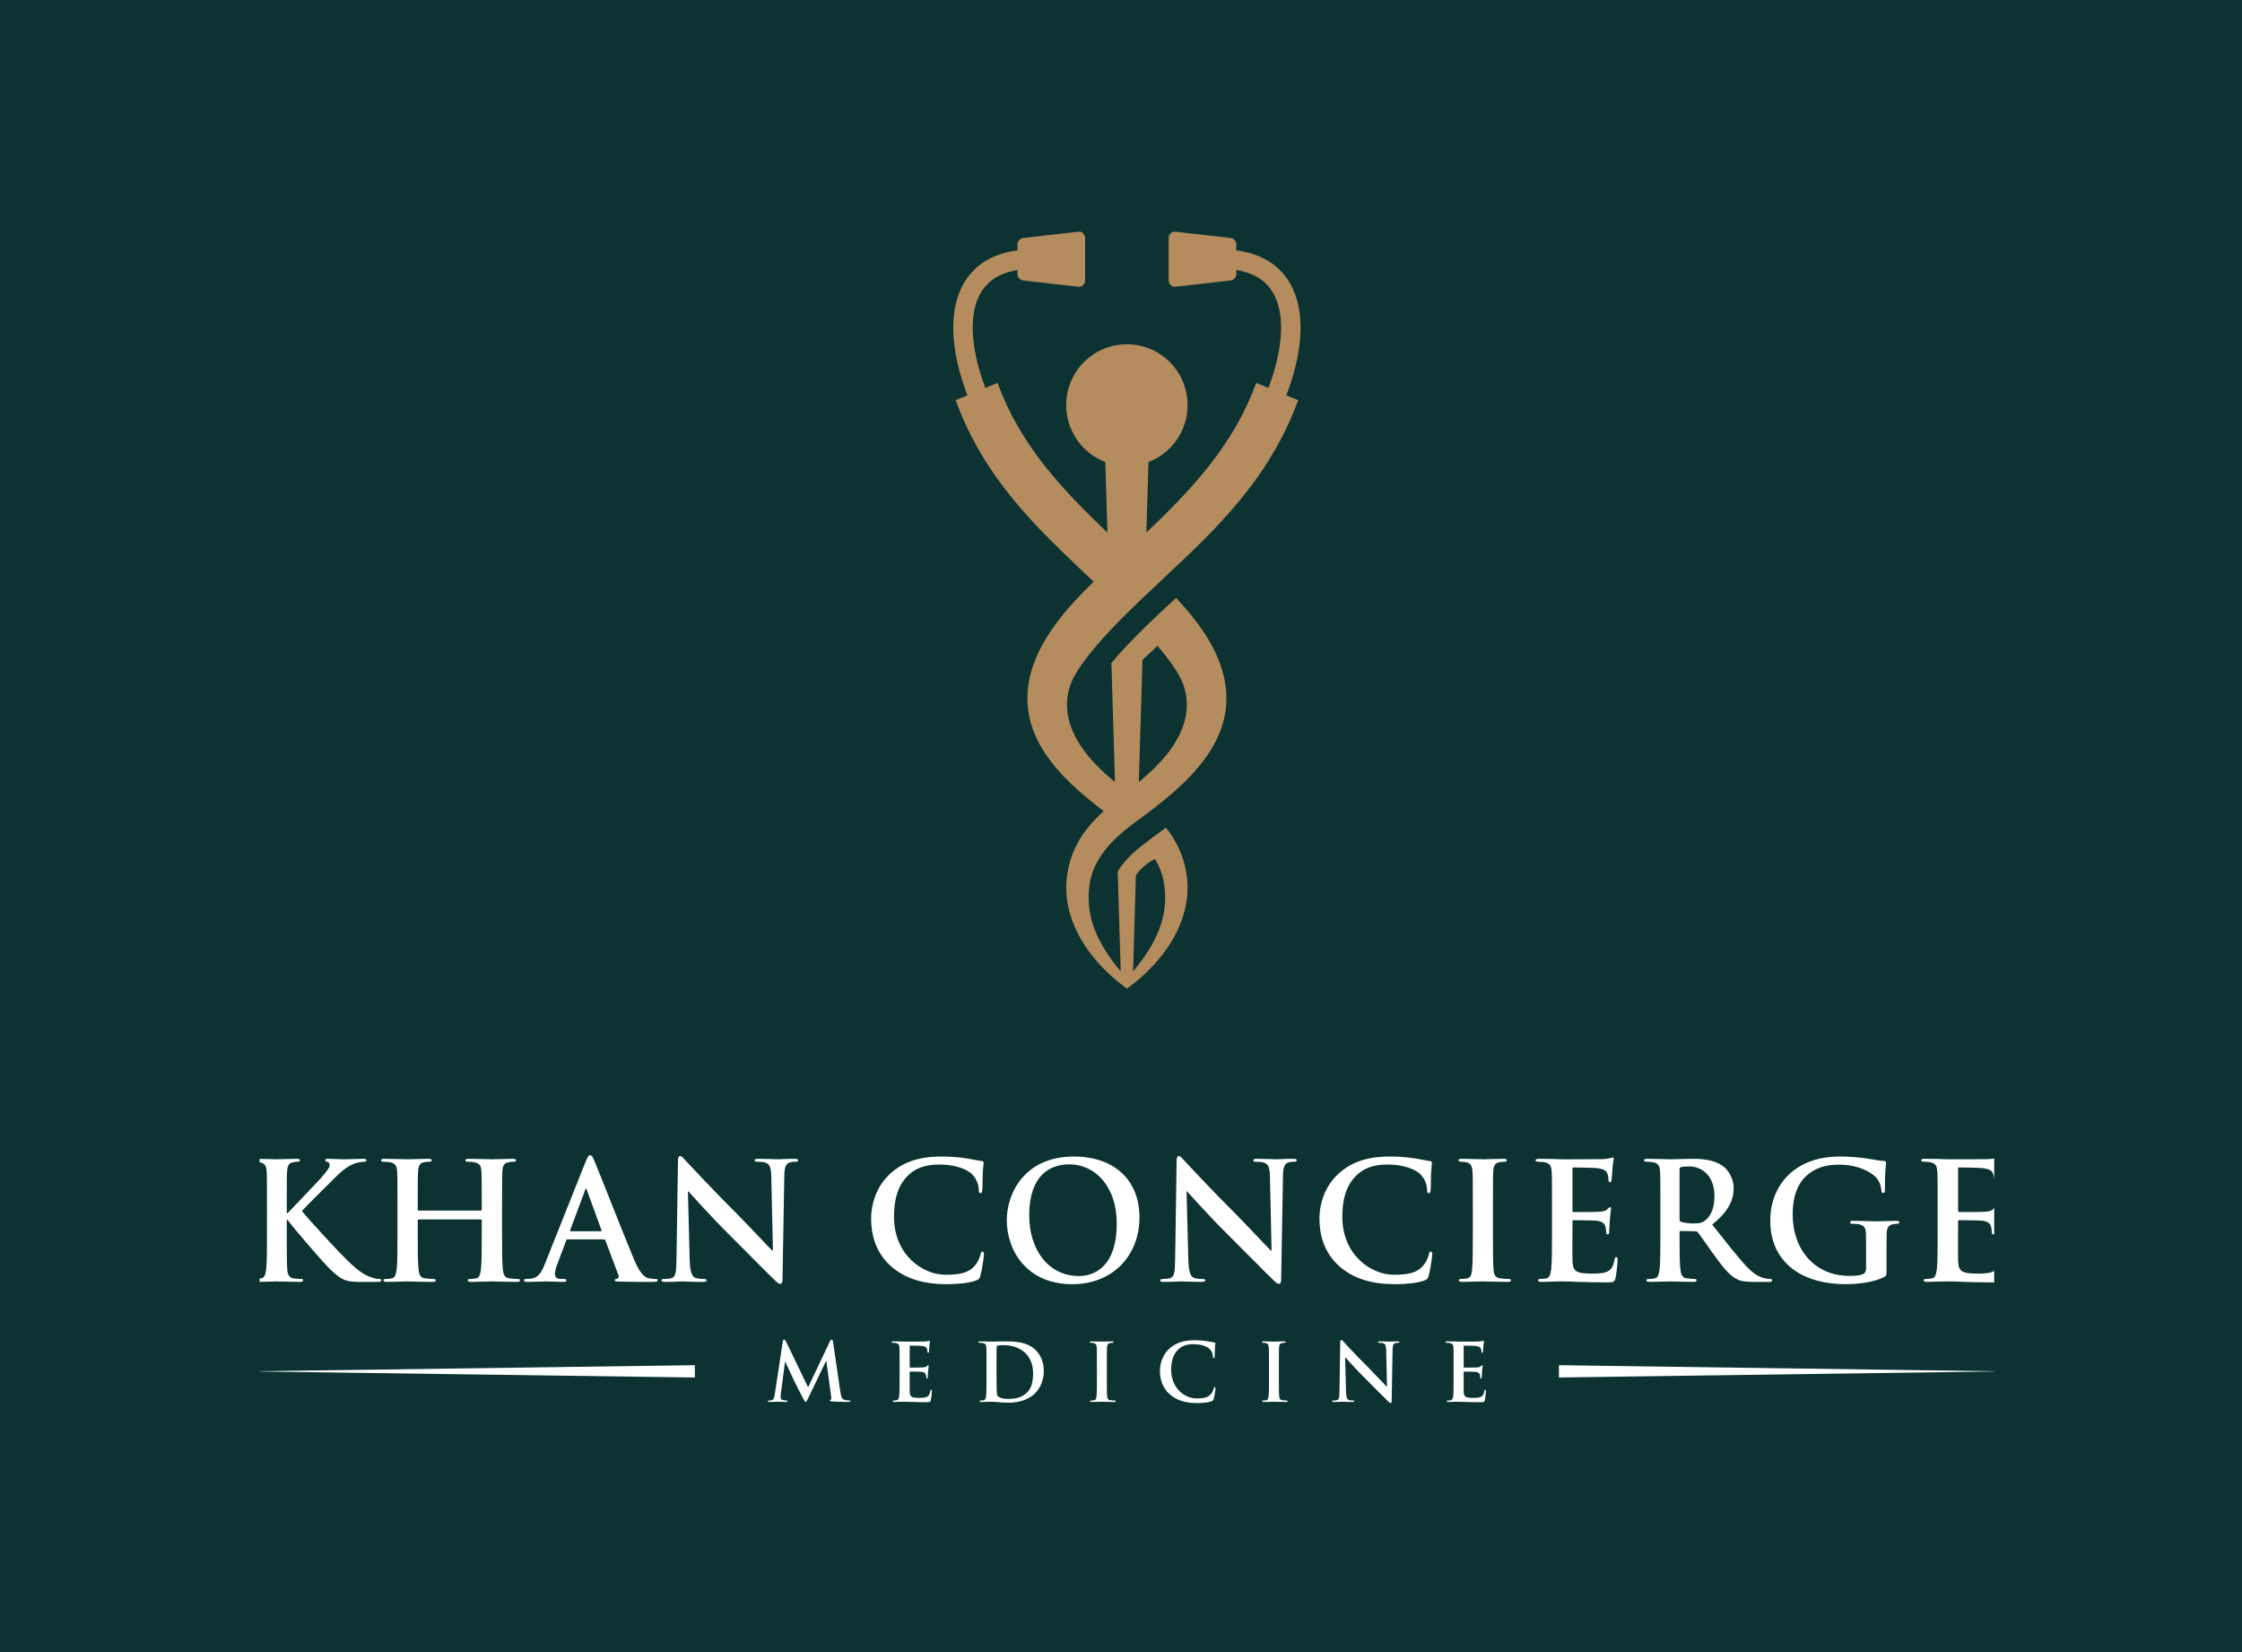 <svg width="190" height="140" viewBox="0 0 190 140" fill="none" xmlns="http://www.w3.org/2000/svg">
<rect width="190" height="140" fill="#0C3332"/>
<g clip-path="url(#clip0_11_835)">
<path fill-rule="evenodd" clip-rule="evenodd" d="M87.405 56.86C88.235 53.988 90.448 51.465 92.681 49.296C91.96 48.625 91.251 47.933 90.532 47.247C86.424 43.314 83.029 39.492 80.984 33.912L81.989 33.499C80.755 30.32 80.06 26.237 81.968 23.559C83.003 22.106 84.556 21.432 86.228 21.22V20.699C86.228 20.402 86.472 20.192 86.766 20.159L91.419 19.634C91.714 19.601 91.958 19.876 91.958 20.172C91.958 21.368 91.958 22.565 91.958 23.761C91.958 24.057 91.714 24.334 91.419 24.3L86.766 23.775C86.472 23.742 86.228 23.532 86.228 23.236V22.885C85.086 23.063 84.014 23.527 83.308 24.517C81.757 26.695 82.571 30.386 83.436 32.68C83.46 32.745 83.484 32.809 83.508 32.873L84.543 32.448C86.403 37.598 89.913 41.398 93.851 45.126L93.669 39.151C91.732 38.411 90.356 36.532 90.356 34.331C90.356 31.483 92.659 29.174 95.5 29.174C98.341 29.174 100.644 31.483 100.644 34.331C100.644 36.532 99.266 38.411 97.329 39.151L97.149 45.126C101.087 41.398 104.597 37.598 106.457 32.448L107.491 32.873C107.516 32.809 107.541 32.745 107.564 32.68C108.429 30.386 109.243 26.695 107.692 24.517C106.986 23.527 105.912 23.063 104.771 22.885V23.236C104.771 23.532 104.527 23.742 104.234 23.775L99.581 24.3C99.286 24.334 99.042 24.057 99.042 23.761C99.042 22.565 99.042 21.368 99.042 20.172C99.042 19.876 99.286 19.601 99.581 19.634L104.234 20.159C104.527 20.192 104.771 20.402 104.771 20.699V21.22C106.444 21.432 107.997 22.106 109.032 23.559C110.94 26.237 110.245 30.32 109.011 33.499L110.016 33.912C107.857 39.799 104.116 43.852 99.612 48.059C98.942 48.658 98.308 49.307 97.625 49.938C96.04 51.403 91.69 55.505 90.771 57.884C89.744 60.548 91.156 62.923 92.655 64.557C93.232 65.186 93.855 65.745 94.491 66.275L94.186 56.181C95.871 54.183 97.76 52.438 99.669 50.665C101.396 52.507 102.934 54.573 103.595 56.86C105.271 62.667 100.415 66.604 96.301 69.606C94.156 71.172 92.621 72.8 92.326 75.042C91.972 77.737 93.009 79.946 94.978 82.328L94.722 73.871C95.047 73.298 95.496 72.787 95.99 72.325C96.835 71.54 97.889 70.839 98.804 70.138C99.545 71.059 100.128 72.125 100.437 73.463C101.378 77.538 98.875 81.263 95.711 83.623L95.5 83.777L95.289 83.623C92.125 81.263 89.622 77.538 90.563 73.463C91.041 71.394 92.172 69.977 93.53 68.737C89.733 65.85 85.886 62.125 87.405 56.86ZM96.509 66.275C97.145 65.745 97.768 65.186 98.345 64.557C99.844 62.923 101.256 60.548 100.228 57.884C99.886 56.997 99.068 55.871 98.092 54.731L96.822 55.913L96.509 66.275ZM96.262 74.165L96.024 82.328C97.992 79.946 99.029 77.737 98.675 75.041C98.567 74.217 98.291 73.476 97.878 72.79C97.404 73.008 96.695 73.553 96.262 74.165Z" fill="#B58C5E"/>
<path fill-rule="evenodd" clip-rule="evenodd" d="M164.205 102.199C164.205 100.103 164.205 99.716 164.177 99.275C164.149 98.806 164.039 98.585 163.586 98.488C163.476 98.46 163.241 98.447 163.049 98.447C162.898 98.447 162.814 98.419 162.814 98.322C162.814 98.227 162.911 98.199 163.118 98.199C163.489 98.199 163.888 98.212 164.233 98.212C164.589 98.227 164.906 98.24 165.1 98.24C165.54 98.24 168.277 98.24 168.54 98.227C168.801 98.199 169.021 98.171 169.131 98.143C169.2 98.129 169.282 98.088 169.351 98.088C169.42 98.088 169.434 98.143 169.434 98.212C169.434 98.309 169.366 98.475 169.324 99.109C169.31 99.247 169.282 99.855 169.255 100.019C169.241 100.089 169.213 100.171 169.118 100.171C169.021 100.171 168.993 100.103 168.993 99.978C168.993 99.881 168.98 99.647 168.911 99.481C168.814 99.234 168.677 99.068 167.988 98.985C167.755 98.957 166.31 98.93 166.034 98.93C165.967 98.93 165.939 98.971 165.939 99.068V102.558C165.939 102.655 165.952 102.709 166.034 102.709C166.338 102.709 167.921 102.709 168.236 102.683C168.566 102.655 168.773 102.614 168.898 102.476C168.993 102.365 169.049 102.296 169.118 102.296C169.172 102.296 169.213 102.324 169.213 102.406C169.213 102.489 169.159 102.709 169.103 103.414C169.09 103.689 169.049 104.242 169.049 104.338C169.049 104.448 169.049 104.601 168.924 104.601C168.829 104.601 168.801 104.545 168.801 104.476C168.787 104.338 168.787 104.158 168.745 103.979C168.677 103.704 168.484 103.496 167.975 103.442C167.714 103.414 166.351 103.399 166.021 103.399C165.952 103.399 165.939 103.455 165.939 103.537V104.627C165.939 105.097 165.924 106.366 165.939 106.766C165.967 107.719 166.187 107.925 167.589 107.925C167.947 107.925 168.525 107.925 168.883 107.76C169.241 107.594 169.407 107.304 169.502 106.739C169.53 106.586 169.558 106.532 169.655 106.532C169.765 106.532 169.765 106.642 169.765 106.78C169.765 107.097 169.655 108.035 169.586 108.312C169.489 108.67 169.366 108.67 168.842 108.67C167.809 108.67 167.052 108.642 166.461 108.629C165.87 108.601 165.443 108.588 165.031 108.588C164.878 108.588 164.576 108.588 164.246 108.601C163.929 108.601 163.571 108.629 163.297 108.629C163.118 108.629 163.021 108.588 163.021 108.491C163.021 108.422 163.077 108.381 163.241 108.381C163.448 108.381 163.612 108.353 163.737 108.325C164.011 108.27 164.08 107.966 164.136 107.566C164.205 106.986 164.205 105.897 164.205 104.627V102.199ZM159.876 107.704C159.876 108.078 159.862 108.104 159.697 108.201C158.802 108.67 157.454 108.822 156.38 108.822C153.009 108.822 150.022 107.222 150.022 103.414C150.022 101.206 151.165 99.661 152.416 98.903C153.738 98.102 154.963 98.006 156.119 98.006C157.068 98.006 158.279 98.171 158.554 98.227C158.843 98.281 159.325 98.365 159.642 98.378C159.807 98.391 159.834 98.447 159.834 98.544C159.834 98.696 159.738 99.081 159.738 100.806C159.738 101.027 159.697 101.096 159.587 101.096C159.49 101.096 159.463 101.027 159.449 100.917C159.408 100.599 159.339 100.158 158.981 99.771C158.568 99.33 157.467 98.696 155.912 98.696C155.155 98.696 154.15 98.75 153.188 99.55C152.416 100.199 151.922 101.234 151.922 102.931C151.922 105.897 153.807 108.119 156.71 108.119C157.068 108.119 157.549 108.119 157.88 107.967C158.086 107.87 158.142 107.691 158.142 107.456V106.16C158.142 105.47 158.142 104.945 158.127 104.532C158.114 104.062 157.99 103.842 157.536 103.745C157.426 103.717 157.191 103.704 156.999 103.704C156.876 103.704 156.792 103.676 156.792 103.593C156.792 103.483 156.889 103.455 157.081 103.455C157.797 103.455 158.664 103.496 159.078 103.496C159.504 103.496 160.234 103.455 160.688 103.455C160.866 103.455 160.963 103.483 160.963 103.593C160.963 103.676 160.88 103.704 160.784 103.704C160.674 103.704 160.577 103.717 160.412 103.745C160.041 103.814 159.903 104.048 159.889 104.532C159.876 104.945 159.876 105.497 159.876 106.186V107.704ZM140.711 102.2C140.711 100.103 140.711 99.716 140.683 99.275C140.657 98.806 140.547 98.585 140.092 98.488C139.982 98.46 139.749 98.447 139.555 98.447C139.404 98.447 139.322 98.419 139.322 98.323C139.322 98.227 139.417 98.199 139.624 98.199C140.353 98.199 141.22 98.24 141.509 98.24C141.977 98.24 143.023 98.199 143.45 98.199C144.317 98.199 145.238 98.282 145.982 98.793C146.368 99.055 146.918 99.758 146.918 100.683C146.918 101.703 146.491 102.642 145.102 103.773C146.326 105.318 147.276 106.545 148.088 107.401C148.858 108.201 149.423 108.298 149.629 108.339C149.781 108.367 149.904 108.381 150.014 108.381C150.125 108.381 150.18 108.422 150.18 108.491C150.18 108.601 150.083 108.629 149.918 108.629H148.611C147.84 108.629 147.496 108.56 147.138 108.367C146.547 108.05 146.023 107.401 145.253 106.339C144.703 105.58 144.069 104.642 143.89 104.435C143.821 104.352 143.739 104.339 143.642 104.339L142.445 104.311C142.376 104.311 142.335 104.339 142.335 104.421V104.614C142.335 105.898 142.335 106.988 142.404 107.567C142.445 107.967 142.527 108.27 142.941 108.326C143.146 108.353 143.45 108.381 143.614 108.381C143.724 108.381 143.78 108.422 143.78 108.491C143.78 108.588 143.683 108.629 143.504 108.629C142.706 108.629 141.688 108.588 141.483 108.588C141.22 108.588 140.353 108.629 139.803 108.629C139.624 108.629 139.527 108.588 139.527 108.491C139.527 108.422 139.583 108.381 139.748 108.381C139.954 108.381 140.12 108.353 140.243 108.326C140.519 108.27 140.588 107.967 140.642 107.567C140.711 106.988 140.711 105.898 140.711 104.629V102.2ZM142.335 103.29C142.335 103.442 142.363 103.496 142.458 103.539C142.747 103.635 143.161 103.676 143.504 103.676C144.056 103.676 144.235 103.621 144.481 103.442C144.895 103.139 145.294 102.503 145.294 101.372C145.294 99.413 144 98.847 143.189 98.847C142.844 98.847 142.596 98.862 142.458 98.903C142.363 98.93 142.335 98.985 142.335 99.096V103.29ZM131.525 102.2C131.525 100.103 131.525 99.716 131.497 99.275C131.469 98.806 131.359 98.585 130.904 98.49C130.794 98.462 130.561 98.447 130.369 98.447C130.216 98.447 130.134 98.421 130.134 98.323C130.134 98.227 130.231 98.2 130.438 98.2C130.809 98.2 131.208 98.213 131.551 98.213C131.909 98.227 132.226 98.241 132.418 98.241C132.86 98.241 135.598 98.241 135.859 98.227C136.121 98.2 136.341 98.172 136.451 98.144C136.52 98.131 136.602 98.088 136.671 98.088C136.74 98.088 136.754 98.144 136.754 98.213C136.754 98.31 136.685 98.475 136.644 99.11C136.63 99.247 136.602 99.855 136.575 100.021C136.561 100.09 136.534 100.172 136.438 100.172C136.341 100.172 136.313 100.103 136.313 99.98C136.313 99.882 136.3 99.649 136.231 99.483C136.134 99.234 135.997 99.069 135.309 98.985C135.075 98.957 133.63 98.931 133.354 98.931C133.285 98.931 133.258 98.972 133.258 99.069V102.559C133.258 102.655 133.272 102.711 133.354 102.711C133.658 102.711 135.24 102.711 135.556 102.683C135.887 102.655 136.093 102.614 136.217 102.477C136.313 102.365 136.369 102.297 136.438 102.297C136.492 102.297 136.534 102.324 136.534 102.408C136.534 102.49 136.479 102.711 136.424 103.414C136.41 103.69 136.369 104.242 136.369 104.339C136.369 104.449 136.369 104.601 136.245 104.601C136.149 104.601 136.121 104.546 136.121 104.477C136.107 104.339 136.107 104.159 136.066 103.98C135.997 103.704 135.804 103.498 135.295 103.442C135.034 103.414 133.671 103.401 133.341 103.401C133.272 103.401 133.258 103.456 133.258 103.539V104.629C133.258 105.098 133.244 106.367 133.258 106.767C133.285 107.719 133.506 107.926 134.909 107.926C135.267 107.926 135.845 107.926 136.203 107.76C136.561 107.595 136.727 107.305 136.823 106.739C136.85 106.588 136.878 106.532 136.974 106.532C137.084 106.532 137.084 106.642 137.084 106.78C137.084 107.098 136.974 108.036 136.905 108.313C136.809 108.67 136.685 108.67 136.162 108.67C135.13 108.67 134.373 108.644 133.781 108.629C133.19 108.603 132.763 108.588 132.349 108.588C132.198 108.588 131.896 108.588 131.566 108.603C131.249 108.603 130.891 108.629 130.615 108.629C130.438 108.629 130.341 108.588 130.341 108.491C130.341 108.423 130.395 108.381 130.561 108.381C130.768 108.381 130.932 108.354 131.057 108.326C131.331 108.27 131.4 107.967 131.456 107.567C131.525 106.988 131.525 105.898 131.525 104.629V102.2ZM124.815 102.2C124.815 100.103 124.815 99.716 124.787 99.275C124.759 98.806 124.622 98.572 124.319 98.503C124.168 98.462 123.989 98.447 123.824 98.447C123.686 98.447 123.603 98.421 123.603 98.31C123.603 98.227 123.713 98.2 123.934 98.2C124.457 98.2 125.324 98.241 125.723 98.241C126.067 98.241 126.879 98.2 127.402 98.2C127.581 98.2 127.691 98.227 127.691 98.31C127.691 98.421 127.609 98.447 127.471 98.447C127.333 98.447 127.223 98.462 127.058 98.49C126.686 98.557 126.576 98.793 126.548 99.275C126.521 99.716 126.521 100.103 126.521 102.2V104.629C126.521 105.967 126.521 107.057 126.576 107.65C126.617 108.023 126.714 108.27 127.126 108.326C127.32 108.354 127.622 108.381 127.829 108.381C127.98 108.381 128.049 108.423 128.049 108.491C128.049 108.588 127.939 108.629 127.788 108.629C126.879 108.629 126.012 108.588 125.64 108.588C125.324 108.588 124.457 108.629 123.906 108.629C123.728 108.629 123.631 108.588 123.631 108.491C123.631 108.423 123.686 108.381 123.851 108.381C124.058 108.381 124.223 108.354 124.347 108.326C124.622 108.27 124.705 108.036 124.746 107.636C124.815 107.057 124.815 105.967 124.815 104.629V102.2ZM113.522 107.319C112.174 106.132 111.816 104.587 111.816 103.249C111.816 102.311 112.105 100.683 113.426 99.469C114.417 98.559 115.724 98.006 117.774 98.006C118.628 98.006 119.137 98.062 119.771 98.144C120.293 98.213 120.733 98.337 121.147 98.379C121.298 98.393 121.352 98.462 121.352 98.544C121.352 98.654 121.311 98.821 121.285 99.303C121.257 99.759 121.27 100.518 121.242 100.793C121.229 101 121.201 101.111 121.078 101.111C120.968 101.111 120.94 101 120.94 100.808C120.927 100.38 120.748 99.896 120.403 99.538C119.95 99.055 118.876 98.682 117.61 98.682C116.413 98.682 115.628 98.985 115.022 99.538C114.017 100.462 113.756 101.772 113.756 103.111C113.756 106.395 116.247 108.023 118.091 108.023C119.316 108.023 120.06 107.885 120.61 107.25C120.843 106.988 121.022 106.588 121.078 106.339C121.119 106.119 121.147 106.064 121.257 106.064C121.352 106.064 121.38 106.16 121.38 106.27C121.38 106.436 121.216 107.636 121.078 108.106C121.009 108.339 120.953 108.409 120.72 108.506C120.17 108.726 119.124 108.823 118.242 108.823C116.357 108.823 114.774 108.409 113.522 107.319ZM100.706 106.754C100.734 107.829 100.913 108.188 101.189 108.285C101.422 108.367 101.683 108.381 101.903 108.381C102.056 108.381 102.138 108.409 102.138 108.491C102.138 108.603 102.013 108.629 101.821 108.629C100.926 108.629 100.376 108.588 100.112 108.588C99.989 108.588 99.342 108.629 98.626 108.629C98.447 108.629 98.324 108.616 98.324 108.491C98.324 108.409 98.406 108.381 98.544 108.381C98.723 108.381 98.971 108.367 99.163 108.313C99.521 108.203 99.575 107.801 99.59 106.601L99.713 98.434C99.713 98.159 99.754 97.965 99.892 97.965C100.043 97.965 100.168 98.144 100.404 98.393C100.568 98.572 102.66 100.821 104.668 102.821C105.604 103.759 107.46 105.746 107.693 105.967H107.762L107.624 99.772C107.611 98.931 107.486 98.669 107.156 98.531C106.952 98.448 106.622 98.448 106.43 98.448C106.264 98.448 106.209 98.406 106.209 98.323C106.209 98.213 106.361 98.2 106.567 98.2C107.281 98.2 107.941 98.241 108.23 98.241C108.381 98.241 108.905 98.2 109.578 98.2C109.757 98.2 109.895 98.213 109.895 98.323C109.895 98.407 109.812 98.448 109.647 98.448C109.509 98.448 109.399 98.448 109.235 98.49C108.849 98.6 108.739 98.89 108.726 99.662L108.573 108.367C108.573 108.67 108.519 108.795 108.396 108.795C108.243 108.795 108.079 108.644 107.928 108.491C107.062 107.664 105.301 105.857 103.87 104.436C102.371 102.946 100.844 101.221 100.596 100.959H100.555L100.706 106.754ZM85.322 103.415C85.322 101.056 86.877 98.006 91.006 98.006C94.433 98.006 96.566 100.007 96.566 103.167C96.566 106.326 94.364 108.823 90.868 108.823C86.918 108.823 85.322 105.857 85.322 103.415ZM94.638 103.677C94.638 100.587 92.863 98.669 90.607 98.669C89.024 98.669 87.221 99.552 87.221 102.987C87.221 105.857 88.804 108.133 91.446 108.133C92.41 108.133 94.638 107.664 94.638 103.677ZM75.53 107.319C74.18 106.133 73.823 104.587 73.823 103.249C73.823 102.311 74.112 100.683 75.433 99.469C76.424 98.559 77.731 98.006 79.782 98.006C80.636 98.006 81.145 98.062 81.777 98.144C82.301 98.213 82.741 98.338 83.153 98.379C83.306 98.393 83.36 98.462 83.36 98.544C83.36 98.654 83.319 98.821 83.291 99.303C83.263 99.759 83.278 100.518 83.25 100.793C83.237 101 83.209 101.111 83.086 101.111C82.974 101.111 82.948 101 82.948 100.808C82.933 100.38 82.754 99.897 82.411 99.538C81.956 99.055 80.883 98.682 79.617 98.682C78.419 98.682 77.635 98.987 77.03 99.538C76.025 100.462 75.763 101.772 75.763 103.111C75.763 106.395 78.255 108.023 80.099 108.023C81.324 108.023 82.066 107.885 82.618 107.25C82.851 106.988 83.03 106.588 83.086 106.339C83.127 106.119 83.153 106.064 83.263 106.064C83.36 106.064 83.388 106.16 83.388 106.27C83.388 106.436 83.222 107.636 83.086 108.106C83.017 108.341 82.961 108.409 82.728 108.506C82.176 108.726 81.13 108.823 80.25 108.823C78.365 108.823 76.782 108.409 75.53 107.319ZM58.448 106.754C58.476 107.829 58.655 108.188 58.929 108.285C59.164 108.367 59.425 108.382 59.645 108.382C59.796 108.382 59.88 108.409 59.88 108.492C59.88 108.603 59.755 108.631 59.563 108.631C58.668 108.631 58.118 108.588 57.854 108.588C57.73 108.588 57.084 108.631 56.368 108.631C56.189 108.631 56.064 108.616 56.064 108.492C56.064 108.409 56.148 108.382 56.285 108.382C56.464 108.382 56.711 108.367 56.905 108.313C57.263 108.203 57.317 107.803 57.331 106.602L57.455 98.434C57.455 98.159 57.496 97.965 57.634 97.965C57.785 97.965 57.908 98.144 58.145 98.393C58.31 98.572 60.402 100.821 62.409 102.821C63.345 103.759 65.2 105.746 65.434 105.967H65.503L65.365 99.772C65.352 98.931 65.228 98.669 64.897 98.531C64.693 98.448 64.363 98.448 64.171 98.448C64.005 98.448 63.951 98.407 63.951 98.323C63.951 98.213 64.102 98.2 64.308 98.2C65.022 98.2 65.682 98.241 65.971 98.241C66.123 98.241 66.645 98.2 67.32 98.2C67.499 98.2 67.637 98.213 67.637 98.323C67.637 98.407 67.554 98.448 67.389 98.448C67.251 98.448 67.141 98.448 66.975 98.49C66.591 98.6 66.481 98.89 66.466 99.662L66.315 108.367C66.315 108.672 66.26 108.795 66.136 108.795C65.985 108.795 65.82 108.644 65.668 108.492C64.803 107.664 63.041 105.857 61.611 104.436C60.113 102.946 58.586 101.221 58.338 100.959H58.297L58.448 106.754ZM48.1 105.029C48.031 105.029 48.003 105.057 47.977 105.139L47.233 107.113C47.095 107.457 47.026 107.789 47.026 107.954C47.026 108.203 47.151 108.382 47.578 108.382H47.783C47.949 108.382 47.99 108.41 47.99 108.492C47.99 108.603 47.908 108.631 47.755 108.631C47.315 108.631 46.724 108.589 46.297 108.589C46.146 108.589 45.389 108.631 44.673 108.631C44.494 108.631 44.412 108.603 44.412 108.492C44.412 108.41 44.466 108.382 44.578 108.382C44.701 108.382 44.893 108.367 45.003 108.354C45.637 108.272 45.898 107.803 46.174 107.113L49.627 98.448C49.793 98.048 49.875 97.897 50.013 97.897C50.137 97.897 50.22 98.02 50.357 98.338C50.687 99.097 52.889 104.726 53.77 106.816C54.293 108.052 54.692 108.244 54.981 108.326C55.188 108.367 55.395 108.382 55.559 108.382C55.669 108.382 55.738 108.395 55.738 108.492C55.738 108.603 55.615 108.631 55.105 108.631C54.61 108.631 53.605 108.631 52.504 108.603C52.257 108.589 52.091 108.589 52.091 108.492C52.091 108.41 52.146 108.382 52.284 108.367C52.38 108.341 52.477 108.216 52.408 108.051L51.307 105.126C51.279 105.057 51.238 105.029 51.169 105.029H48.1ZM50.907 104.339C50.976 104.339 50.99 104.298 50.976 104.257L49.737 100.849C49.724 100.794 49.71 100.725 49.669 100.725C49.627 100.725 49.6 100.794 49.586 100.849L48.32 104.243C48.306 104.298 48.32 104.339 48.375 104.339H50.907ZM40.744 102.587C40.785 102.587 40.826 102.559 40.826 102.49V102.2C40.826 100.104 40.826 99.718 40.798 99.276C40.771 98.807 40.661 98.587 40.207 98.49C40.097 98.462 39.863 98.448 39.67 98.448C39.519 98.448 39.436 98.421 39.436 98.323C39.436 98.228 39.532 98.2 39.725 98.2C40.468 98.2 41.335 98.241 41.706 98.241C42.038 98.241 42.905 98.2 43.44 98.2C43.634 98.2 43.729 98.228 43.729 98.323C43.729 98.421 43.647 98.448 43.483 98.448C43.373 98.448 43.248 98.462 43.084 98.49C42.711 98.559 42.601 98.793 42.573 99.276C42.547 99.718 42.547 100.104 42.547 102.2V104.629C42.547 105.898 42.547 106.988 42.615 107.582C42.657 107.967 42.739 108.272 43.151 108.326C43.345 108.354 43.647 108.382 43.854 108.382C44.005 108.382 44.074 108.423 44.074 108.492C44.074 108.589 43.964 108.631 43.798 108.631C42.905 108.631 42.038 108.589 41.652 108.589C41.335 108.589 40.468 108.631 39.931 108.631C39.739 108.631 39.642 108.589 39.642 108.492C39.642 108.423 39.697 108.382 39.863 108.382C40.069 108.382 40.234 108.354 40.358 108.326C40.633 108.272 40.703 107.967 40.757 107.567C40.826 106.988 40.826 105.898 40.826 104.629V103.415C40.826 103.359 40.785 103.333 40.744 103.333H35.487C35.444 103.333 35.403 103.346 35.403 103.415V104.629C35.403 105.898 35.403 106.988 35.472 107.582C35.514 107.967 35.597 108.272 36.009 108.326C36.202 108.354 36.505 108.382 36.711 108.382C36.863 108.382 36.931 108.423 36.931 108.492C36.931 108.589 36.821 108.631 36.656 108.631C35.761 108.631 34.894 108.589 34.508 108.589C34.193 108.589 33.326 108.631 32.776 108.631C32.597 108.631 32.5 108.589 32.5 108.492C32.5 108.423 32.556 108.382 32.72 108.382C32.927 108.382 33.091 108.354 33.216 108.326C33.49 108.272 33.559 107.967 33.615 107.567C33.684 106.988 33.684 105.898 33.684 104.629V102.2C33.684 100.104 33.684 99.718 33.656 99.276C33.628 98.807 33.518 98.587 33.065 98.49C32.955 98.462 32.72 98.448 32.528 98.448C32.377 98.448 32.293 98.421 32.293 98.323C32.293 98.228 32.39 98.2 32.582 98.2C33.326 98.2 34.193 98.241 34.564 98.241C34.894 98.241 35.761 98.2 36.298 98.2C36.49 98.2 36.587 98.228 36.587 98.323C36.587 98.421 36.505 98.448 36.339 98.448C36.229 98.448 36.106 98.462 35.94 98.49C35.569 98.559 35.459 98.793 35.431 99.276C35.403 99.718 35.403 100.104 35.403 102.2V102.49C35.403 102.559 35.444 102.587 35.487 102.587H40.744ZM24.304 102.808H24.372C24.84 102.297 26.85 100.241 27.249 99.772C27.634 99.318 27.937 98.972 27.937 98.738C27.937 98.587 27.881 98.49 27.744 98.462C27.62 98.435 27.566 98.407 27.566 98.323C27.566 98.228 27.634 98.2 27.786 98.2C28.075 98.2 28.832 98.241 29.203 98.241C29.63 98.241 30.387 98.2 30.812 98.2C30.95 98.2 31.047 98.228 31.047 98.323C31.047 98.421 30.978 98.448 30.84 98.448C30.648 98.448 30.303 98.503 30.042 98.6C29.615 98.766 29.147 99.056 28.556 99.635C28.129 100.049 26.052 102.118 25.584 102.615C26.079 103.264 28.776 106.174 29.313 106.685C29.919 107.264 30.538 107.885 31.28 108.175C31.694 108.341 31.968 108.382 32.134 108.382C32.231 108.382 32.313 108.41 32.313 108.492C32.313 108.589 32.244 108.631 31.983 108.631H30.786C30.372 108.631 30.124 108.631 29.835 108.603C29.093 108.533 28.722 108.23 28.129 107.705C27.524 107.167 24.813 103.98 24.524 103.58L24.372 103.374H24.304V104.629C24.304 105.898 24.304 106.988 24.345 107.582C24.372 107.967 24.496 108.272 24.84 108.326C25.033 108.354 25.336 108.382 25.515 108.382C25.625 108.382 25.694 108.423 25.694 108.492C25.694 108.589 25.584 108.631 25.432 108.631C24.661 108.631 23.794 108.589 23.45 108.589C23.134 108.589 22.267 108.631 21.716 108.631C21.537 108.631 21.441 108.589 21.441 108.492C21.441 108.423 21.496 108.382 21.661 108.382C21.867 108.382 22.033 108.354 22.156 108.326C22.432 108.272 22.501 107.967 22.555 107.567C22.624 106.988 22.624 105.898 22.624 104.629V102.2C22.624 100.104 22.624 99.718 22.597 99.276C22.57 98.807 22.459 98.587 22.005 98.49C21.895 98.462 21.661 98.448 21.468 98.448C21.317 98.448 21.235 98.421 21.235 98.323C21.235 98.228 21.331 98.2 21.537 98.2C22.267 98.2 23.134 98.241 23.464 98.241C23.794 98.241 24.661 98.2 25.129 98.2C25.322 98.2 25.418 98.228 25.418 98.323C25.418 98.421 25.336 98.448 25.226 98.448C25.088 98.448 25.006 98.462 24.84 98.49C24.469 98.559 24.358 98.793 24.331 99.276C24.304 99.718 24.304 100.104 24.304 102.2V102.808Z" fill="white"/>
<path fill-rule="evenodd" clip-rule="evenodd" d="M123.186 115.639C123.186 114.607 123.186 114.417 123.173 114.199C123.158 113.968 123.104 113.859 122.881 113.813C122.827 113.798 122.711 113.791 122.617 113.791C122.541 113.791 122.502 113.778 122.502 113.73C122.502 113.682 122.548 113.669 122.65 113.669C122.833 113.669 123.029 113.676 123.199 113.676C123.375 113.682 123.531 113.69 123.626 113.69C123.843 113.69 125.192 113.69 125.32 113.682C125.449 113.669 125.558 113.656 125.612 113.642C125.645 113.636 125.686 113.615 125.721 113.615C125.754 113.615 125.76 113.642 125.76 113.676C125.76 113.724 125.727 113.805 125.706 114.118C125.699 114.186 125.686 114.485 125.673 114.566C125.666 114.601 125.652 114.641 125.605 114.641C125.558 114.641 125.544 114.607 125.544 114.546C125.544 114.498 125.538 114.383 125.503 114.302C125.456 114.179 125.388 114.097 125.049 114.057C124.934 114.043 124.223 114.029 124.087 114.029C124.053 114.029 124.04 114.051 124.04 114.097V115.817C124.04 115.863 124.046 115.891 124.087 115.891C124.236 115.891 125.015 115.891 125.172 115.877C125.334 115.863 125.436 115.843 125.497 115.776C125.544 115.721 125.571 115.687 125.605 115.687C125.632 115.687 125.652 115.701 125.652 115.741C125.652 115.782 125.625 115.891 125.597 116.237C125.591 116.374 125.571 116.645 125.571 116.693C125.571 116.747 125.571 116.822 125.51 116.822C125.462 116.822 125.449 116.795 125.449 116.76C125.442 116.693 125.442 116.604 125.422 116.516C125.388 116.38 125.292 116.278 125.042 116.25C124.913 116.237 124.242 116.23 124.079 116.23C124.046 116.23 124.04 116.258 124.04 116.298V116.835C124.04 117.066 124.033 117.691 124.04 117.888C124.053 118.357 124.162 118.459 124.852 118.459C125.029 118.459 125.314 118.459 125.49 118.377C125.666 118.296 125.747 118.153 125.795 117.874C125.808 117.8 125.821 117.773 125.869 117.773C125.924 117.773 125.923 117.826 125.923 117.896C125.923 118.051 125.869 118.514 125.835 118.649C125.788 118.826 125.727 118.826 125.469 118.826C124.961 118.826 124.588 118.813 124.297 118.806C124.005 118.791 123.796 118.785 123.591 118.785C123.517 118.785 123.369 118.785 123.206 118.791C123.051 118.791 122.874 118.806 122.739 118.806C122.65 118.806 122.602 118.785 122.602 118.737C122.602 118.704 122.63 118.684 122.711 118.684C122.813 118.684 122.894 118.669 122.955 118.656C123.09 118.629 123.125 118.479 123.151 118.282C123.186 117.997 123.186 117.46 123.186 116.835V115.639ZM114.067 117.881C114.081 118.411 114.169 118.588 114.305 118.634C114.42 118.676 114.549 118.682 114.657 118.682C114.731 118.682 114.773 118.696 114.773 118.737C114.773 118.791 114.712 118.805 114.616 118.805C114.176 118.805 113.905 118.785 113.776 118.785C113.715 118.785 113.395 118.805 113.044 118.805C112.955 118.805 112.894 118.798 112.894 118.737C112.894 118.696 112.935 118.682 113.003 118.682C113.09 118.682 113.212 118.676 113.308 118.649C113.484 118.595 113.51 118.398 113.517 117.806L113.578 113.785C113.578 113.649 113.599 113.553 113.667 113.553C113.741 113.553 113.802 113.642 113.919 113.765C114 113.852 115.03 114.96 116.019 115.944C116.479 116.407 117.392 117.385 117.508 117.494H117.542L117.474 114.444C117.468 114.029 117.406 113.9 117.244 113.833C117.143 113.791 116.98 113.791 116.886 113.791C116.804 113.791 116.777 113.771 116.777 113.73C116.777 113.676 116.851 113.669 116.953 113.669C117.305 113.669 117.63 113.689 117.773 113.689C117.847 113.689 118.104 113.669 118.436 113.669C118.524 113.669 118.592 113.676 118.592 113.73C118.592 113.771 118.551 113.791 118.47 113.791C118.402 113.791 118.348 113.791 118.267 113.811C118.078 113.866 118.023 114.009 118.015 114.389L117.941 118.676C117.941 118.826 117.915 118.887 117.854 118.887C117.779 118.887 117.697 118.813 117.623 118.737C117.197 118.33 116.33 117.44 115.625 116.739C114.888 116.006 114.135 115.158 114.013 115.027H113.993L114.067 117.881ZM107.541 115.639C107.541 114.607 107.541 114.416 107.527 114.199C107.513 113.968 107.445 113.852 107.297 113.819C107.222 113.798 107.134 113.791 107.053 113.791C106.985 113.791 106.944 113.778 106.944 113.724C106.944 113.682 106.998 113.669 107.107 113.669C107.364 113.669 107.791 113.69 107.987 113.69C108.157 113.69 108.557 113.669 108.815 113.669C108.902 113.669 108.956 113.682 108.956 113.724C108.956 113.778 108.915 113.791 108.848 113.791C108.78 113.791 108.726 113.798 108.645 113.811C108.462 113.846 108.408 113.961 108.394 114.199C108.381 114.416 108.381 114.607 108.381 115.639V116.835C108.381 117.494 108.381 118.031 108.408 118.322C108.427 118.506 108.475 118.629 108.678 118.656C108.773 118.669 108.923 118.682 109.024 118.682C109.098 118.682 109.133 118.704 109.133 118.737C109.133 118.785 109.078 118.805 109.004 118.805C108.557 118.805 108.131 118.785 107.948 118.785C107.791 118.785 107.364 118.805 107.092 118.805C107.005 118.805 106.957 118.785 106.957 118.737C106.957 118.704 106.985 118.682 107.066 118.682C107.168 118.682 107.249 118.669 107.31 118.656C107.445 118.629 107.486 118.514 107.506 118.316C107.541 118.031 107.541 117.494 107.541 116.835V115.639ZM99.138 118.16C98.474 117.575 98.299 116.814 98.299 116.156C98.299 115.693 98.441 114.892 99.091 114.294C99.579 113.846 100.222 113.573 101.233 113.573C101.653 113.573 101.903 113.601 102.215 113.641C102.472 113.676 102.69 113.737 102.892 113.757C102.967 113.763 102.995 113.798 102.995 113.839C102.995 113.894 102.973 113.975 102.96 114.213C102.947 114.437 102.953 114.811 102.94 114.946C102.934 115.049 102.919 115.102 102.859 115.102C102.805 115.102 102.792 115.049 102.792 114.953C102.784 114.742 102.696 114.505 102.527 114.328C102.302 114.09 101.775 113.907 101.15 113.907C100.562 113.907 100.175 114.056 99.878 114.328C99.382 114.783 99.253 115.429 99.253 116.087C99.253 117.704 100.48 118.506 101.388 118.506C101.991 118.506 102.357 118.438 102.629 118.125C102.744 117.997 102.831 117.8 102.859 117.678C102.879 117.569 102.892 117.541 102.947 117.541C102.995 117.541 103.008 117.589 103.008 117.643C103.008 117.724 102.927 118.316 102.859 118.547C102.825 118.662 102.798 118.696 102.683 118.743C102.411 118.852 101.897 118.9 101.463 118.9C100.534 118.9 99.756 118.696 99.138 118.16ZM92.959 115.639C92.959 114.606 92.959 114.416 92.945 114.199C92.932 113.968 92.864 113.852 92.716 113.818C92.64 113.798 92.553 113.791 92.471 113.791C92.403 113.791 92.363 113.778 92.363 113.724C92.363 113.682 92.416 113.669 92.525 113.669C92.784 113.669 93.21 113.689 93.407 113.689C93.576 113.689 93.975 113.669 94.233 113.669C94.321 113.669 94.376 113.682 94.376 113.724C94.376 113.778 94.335 113.791 94.267 113.791C94.199 113.791 94.145 113.798 94.064 113.811C93.881 113.846 93.827 113.961 93.814 114.199C93.799 114.416 93.799 114.606 93.799 115.639V116.835C93.799 117.494 93.799 118.03 93.827 118.322C93.847 118.506 93.894 118.628 94.097 118.656C94.193 118.669 94.341 118.682 94.443 118.682C94.518 118.682 94.552 118.702 94.552 118.737C94.552 118.785 94.498 118.805 94.424 118.805C93.975 118.805 93.549 118.785 93.365 118.785C93.21 118.785 92.784 118.805 92.512 118.805C92.424 118.805 92.376 118.785 92.376 118.737C92.376 118.702 92.403 118.682 92.485 118.682C92.586 118.682 92.668 118.669 92.729 118.656C92.864 118.628 92.906 118.512 92.925 118.316C92.959 118.03 92.959 117.494 92.959 116.835V115.639ZM83.601 115.639C83.601 114.606 83.601 114.416 83.588 114.198C83.575 113.967 83.52 113.859 83.296 113.811C83.242 113.798 83.128 113.791 83.033 113.791C82.958 113.791 82.917 113.777 82.917 113.73C82.917 113.682 82.965 113.669 83.067 113.669C83.425 113.669 83.852 113.689 84.043 113.689C84.252 113.689 84.679 113.669 85.086 113.669C85.933 113.669 87.064 113.669 87.803 114.443C88.142 114.796 88.46 115.361 88.46 116.169C88.46 117.025 88.101 117.678 87.722 118.064C87.41 118.383 86.705 118.866 85.452 118.866C85.208 118.866 84.93 118.846 84.673 118.825C84.415 118.805 84.178 118.785 84.008 118.785C83.934 118.785 83.784 118.785 83.623 118.791C83.466 118.791 83.29 118.805 83.155 118.805C83.067 118.805 83.019 118.785 83.019 118.737C83.019 118.702 83.046 118.682 83.128 118.682C83.229 118.682 83.311 118.669 83.372 118.656C83.507 118.628 83.54 118.479 83.568 118.281C83.601 117.997 83.601 117.46 83.601 116.835V115.639ZM84.448 116.386C84.448 117.106 84.455 117.628 84.462 117.757C84.47 117.927 84.483 118.2 84.537 118.274C84.625 118.403 84.89 118.545 85.424 118.545C86.116 118.545 86.576 118.41 86.983 118.056C87.417 117.683 87.552 117.065 87.552 116.366C87.552 115.503 87.193 114.945 86.903 114.667C86.278 114.069 85.507 113.988 84.978 113.988C84.842 113.988 84.592 114.008 84.537 114.036C84.476 114.062 84.455 114.097 84.455 114.171C84.448 114.403 84.448 114.993 84.448 115.53V116.386ZM76.237 115.637C76.237 114.606 76.237 114.416 76.224 114.198C76.209 113.967 76.155 113.858 75.932 113.811C75.877 113.797 75.762 113.79 75.668 113.79C75.592 113.79 75.553 113.777 75.553 113.729C75.553 113.681 75.599 113.668 75.701 113.668C75.884 113.668 76.08 113.674 76.25 113.674C76.426 113.681 76.582 113.689 76.677 113.689C76.894 113.689 78.243 113.689 78.371 113.681C78.5 113.668 78.609 113.654 78.663 113.641C78.696 113.634 78.737 113.613 78.772 113.613C78.805 113.613 78.811 113.641 78.811 113.674C78.811 113.722 78.778 113.803 78.757 114.117C78.75 114.185 78.737 114.484 78.724 114.565C78.717 114.599 78.703 114.639 78.656 114.639C78.609 114.639 78.595 114.606 78.595 114.545C78.595 114.497 78.589 114.381 78.554 114.3C78.507 114.178 78.439 114.096 78.099 114.056C77.985 114.041 77.273 114.028 77.138 114.028C77.104 114.028 77.091 114.049 77.091 114.096V115.816C77.091 115.862 77.097 115.89 77.138 115.89C77.287 115.89 78.066 115.89 78.223 115.877C78.385 115.862 78.487 115.842 78.547 115.774C78.595 115.72 78.622 115.685 78.656 115.685C78.683 115.685 78.703 115.7 78.703 115.74C78.703 115.781 78.676 115.89 78.65 116.236C78.642 116.372 78.622 116.644 78.622 116.691C78.622 116.746 78.622 116.82 78.561 116.82C78.513 116.82 78.5 116.794 78.5 116.759C78.493 116.691 78.493 116.602 78.473 116.515C78.439 116.379 78.345 116.277 78.093 116.249C77.964 116.236 77.293 116.229 77.13 116.229C77.097 116.229 77.091 116.257 77.091 116.297V116.834C77.091 117.065 77.084 117.69 77.091 117.886C77.104 118.355 77.213 118.458 77.903 118.458C78.08 118.458 78.365 118.458 78.541 118.375C78.717 118.294 78.798 118.152 78.846 117.873C78.859 117.799 78.872 117.772 78.92 117.772C78.974 117.772 78.974 117.825 78.974 117.894C78.974 118.05 78.92 118.512 78.886 118.648C78.839 118.825 78.778 118.825 78.52 118.825C78.012 118.825 77.639 118.811 77.348 118.805C77.056 118.79 76.847 118.783 76.644 118.783C76.568 118.783 76.42 118.783 76.257 118.79C76.102 118.79 75.925 118.805 75.79 118.805C75.701 118.805 75.653 118.783 75.653 118.737C75.653 118.702 75.681 118.682 75.762 118.682C75.864 118.682 75.945 118.668 76.006 118.654C76.141 118.628 76.176 118.478 76.202 118.281C76.237 117.995 76.237 117.46 76.237 116.834V115.637ZM21.235 116.209L58.887 115.688V116.73L21.235 116.209ZM132.112 116.73V115.688L169.764 116.209L132.112 116.73ZM66.335 113.694C66.356 113.58 66.396 113.519 66.45 113.519C66.504 113.519 66.546 113.552 66.633 113.729L68.484 117.561L70.326 113.681C70.381 113.572 70.414 113.519 70.475 113.519C70.536 113.517 70.577 113.587 70.597 113.729L71.213 117.927C71.276 118.355 71.343 118.552 71.546 118.613C71.742 118.674 71.878 118.681 71.966 118.681C72.028 118.681 72.075 118.688 72.075 118.729C72.075 118.783 71.993 118.803 71.899 118.803C71.729 118.803 70.794 118.783 70.523 118.763C70.368 118.749 70.326 118.729 70.326 118.688C70.326 118.654 70.353 118.633 70.401 118.613C70.442 118.6 70.462 118.512 70.435 118.321L70.028 115.332H70.002L68.523 118.417C68.368 118.736 68.334 118.797 68.273 118.797C68.212 118.797 68.144 118.661 68.036 118.458C67.874 118.144 67.338 117.106 67.256 116.915C67.196 116.772 66.789 115.917 66.552 115.407H66.526L66.173 118.111C66.158 118.233 66.152 118.321 66.152 118.43C66.152 118.559 66.24 118.62 66.356 118.648C66.478 118.674 66.572 118.681 66.64 118.681C66.694 118.681 66.742 118.696 66.742 118.729C66.742 118.79 66.681 118.803 66.579 118.803C66.295 118.803 65.99 118.783 65.868 118.783C65.739 118.783 65.413 118.803 65.197 118.803C65.128 118.803 65.075 118.79 65.075 118.729C65.075 118.696 65.115 118.681 65.183 118.681C65.237 118.681 65.285 118.681 65.387 118.661C65.576 118.62 65.631 118.355 65.664 118.124L66.335 113.694Z" fill="white"/>
</g>
<defs>
<clipPath id="clip0_11_835">
<rect width="147" height="100" fill="white" transform="translate(22 19)"/>
</clipPath>
</defs>
</svg>
